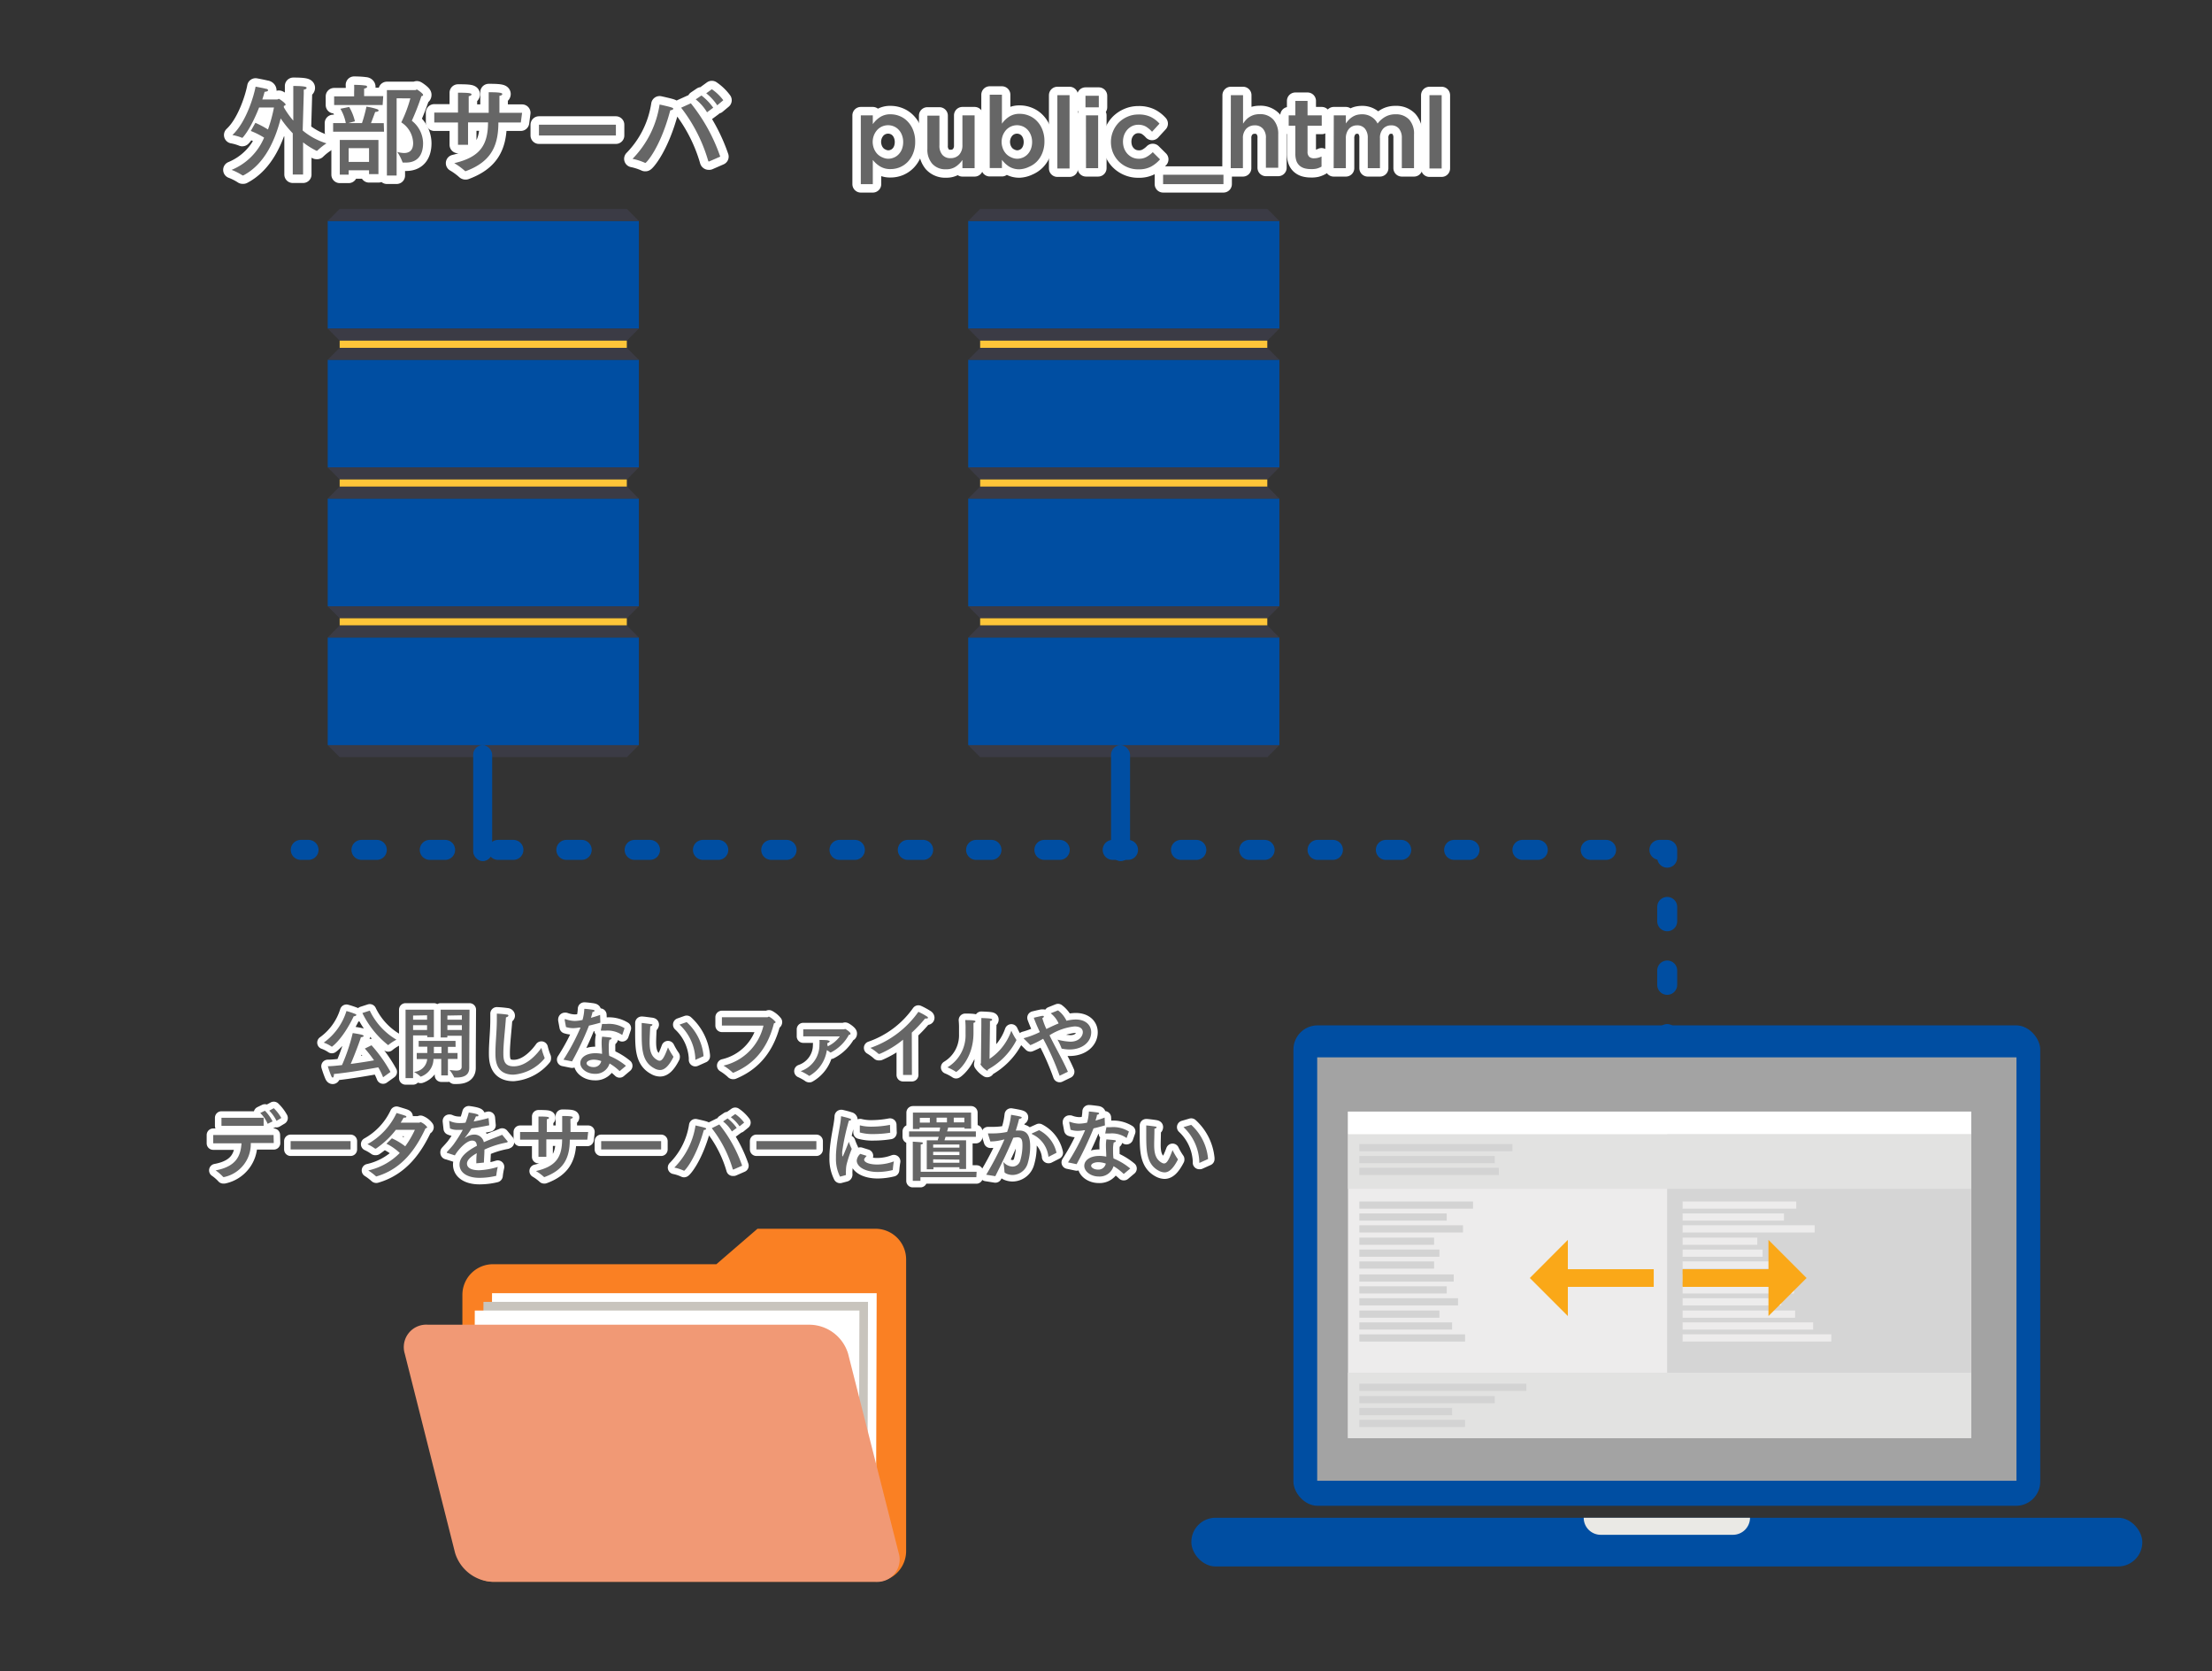 <svg xmlns="http://www.w3.org/2000/svg" width="332" height="250.79" viewBox="0 0 332 250.79"><rect x="0" y="0" width="332" height="250.79" fill="#333333" stroke="none"/><defs><style>.cls-1{fill:#fa8023;}.cls-2{fill:#fff;}.cls-3{fill:#c8c4bd;}.cls-4{fill:#f19975;}.cls-5{fill:#004ea2;}.cls-6{fill:#3b3b45;}.cls-7{fill:#fec539;}.cls-8{fill:#737b7d;}.cls-9{fill:#a3a3a3;}.cls-10{fill:#746775;}.cls-11{fill:#eae9e5;}.cls-12,.cls-13,.cls-14,.cls-20,.cls-22{fill:none;stroke-linecap:round;stroke-linejoin:round;}.cls-12,.cls-13,.cls-14{stroke:#004ea2;stroke-width:3px;}.cls-13{stroke-dasharray:2.31 7.94;}.cls-14{stroke-dasharray:2.15 7.39;}.cls-15{fill:#edecec;}.cls-16{fill:#d5d5d5;}.cls-17{fill:#e2e2e1;}.cls-18{fill:#d3d3d3;}.cls-19{fill:#faa818;}.cls-20,.cls-22{stroke:#fff;}.cls-20{stroke-width:2.53px;}.cls-21{fill:#666;}.cls-22{stroke-width:1.96px;}</style></defs><g id="Assets"><path class="cls-1" d="M136,232.73a4.6,4.6,0,0,1-4.6,4.6H74a4.6,4.6,0,0,1-4.6-4.6V194.29a4.6,4.6,0,0,1,4.6-4.6h33.52l6.17-5.32h17.65A4.6,4.6,0,0,1,136,189Z"/><polygon class="cls-2" points="131.47 232.27 73.74 232.27 73.85 194.04 131.58 194.04 131.47 232.27"/><polygon class="cls-3" points="130.17 233.57 72.44 233.57 72.56 195.34 130.28 195.34 130.17 233.57"/><polygon class="cls-2" points="128.88 234.87 71.15 234.87 71.26 196.64 128.99 196.64 128.88 234.87"/><path class="cls-4" d="M134.88,233a3.37,3.37,0,0,1-3.5,4.35H74a6.14,6.14,0,0,1-5.7-4.35l-7.55-29.89a3.37,3.37,0,0,1,3.51-4.34h57.34a6.11,6.11,0,0,1,5.69,4.34Z"/><rect class="cls-5" x="145.32" y="33.15" width="46.7" height="16.16"/><polygon class="cls-6" points="147.11 31.35 190.22 31.35 192.01 33.15 145.32 33.15 147.11 31.35"/><polygon class="cls-6" points="190.22 51.11 147.11 51.11 145.32 49.31 192.01 49.31 190.22 51.11"/><rect class="cls-7" x="147.11" y="51.11" width="43.1" height="1.08"/><rect class="cls-5" x="145.32" y="53.98" width="46.7" height="16.16"/><polygon class="cls-6" points="147.11 52.19 190.22 52.19 192.01 53.98 145.32 53.98 147.11 52.19"/><polygon class="cls-6" points="190.22 71.94 147.11 71.94 145.32 70.14 192.01 70.14 190.22 71.94"/><rect class="cls-7" x="147.11" y="71.94" width="43.1" height="1.08"/><rect class="cls-5" x="145.32" y="74.81" width="46.7" height="16.16"/><polygon class="cls-6" points="147.11 73.02 190.22 73.02 192.01 74.81 145.32 74.81 147.11 73.02"/><polygon class="cls-6" points="190.22 92.77 147.11 92.77 145.32 90.98 192.01 90.98 190.22 92.77"/><rect class="cls-7" x="147.11" y="92.77" width="43.1" height="1.08"/><rect class="cls-5" x="145.32" y="95.65" width="46.7" height="16.16"/><polygon class="cls-6" points="147.11 93.85 190.22 93.85 192.01 95.65 145.32 95.65 147.11 93.85"/><polygon class="cls-6" points="190.22 113.61 147.11 113.61 145.32 111.81 192.01 111.81 190.22 113.61"/><path class="cls-8" d="M68.8,103H67.05a.59.59,0,0,1,0-1.17H68.8a.59.59,0,1,1,0,1.17Z"/><path class="cls-8" d="M89.63,103H86.16a.59.59,0,1,1,0-1.17h3.47a.59.59,0,0,1,0,1.17Z"/><path class="cls-8" d="M82.69,103H79.21a.59.59,0,0,1,0-1.17h3.48a.59.59,0,0,1,0,1.17Z"/><path class="cls-8" d="M75.75,103H72.27a.59.59,0,0,1,0-1.17h3.48a.59.59,0,0,1,0,1.17Z"/><rect class="cls-5" x="49.19" y="33.15" width="46.7" height="16.16"/><polygon class="cls-6" points="50.98 31.35 94.09 31.35 95.88 33.15 49.19 33.15 50.98 31.35"/><polygon class="cls-6" points="94.09 51.11 50.98 51.11 49.19 49.31 95.88 49.31 94.09 51.11"/><rect class="cls-7" x="50.98" y="51.11" width="43.1" height="1.08"/><rect class="cls-5" x="49.19" y="53.98" width="46.7" height="16.16"/><polygon class="cls-6" points="50.98 52.19 94.09 52.19 95.88 53.98 49.19 53.98 50.98 52.19"/><polygon class="cls-6" points="94.09 71.94 50.98 71.94 49.19 70.14 95.88 70.14 94.09 71.94"/><rect class="cls-7" x="50.98" y="71.94" width="43.1" height="1.08"/><rect class="cls-5" x="49.19" y="74.81" width="46.7" height="16.16"/><polygon class="cls-6" points="50.98 73.02 94.09 73.02 95.88 74.81 49.19 74.81 50.98 73.02"/><polygon class="cls-6" points="94.09 92.77 50.98 92.77 49.19 90.98 95.88 90.98 94.09 92.77"/><rect class="cls-7" x="50.98" y="92.77" width="43.1" height="1.08"/><rect class="cls-5" x="49.19" y="95.65" width="46.7" height="16.16"/><polygon class="cls-6" points="50.98 93.85 94.09 93.85 95.88 95.65 49.19 95.65 50.98 93.85"/><polygon class="cls-6" points="94.09 113.61 50.98 113.61 49.19 111.81 95.88 111.81 94.09 113.61"/><rect class="cls-5" x="194.13" y="153.85" width="112.09" height="72.09" rx="3.63"/><rect class="cls-5" x="178.81" y="227.73" width="142.73" height="7.31" rx="3.63"/><rect class="cls-9" x="197.7" y="158.65" width="104.95" height="63.53"/><path class="cls-10" d="M250.18,155.42a.92.92,0,1,1-.92.91A.91.91,0,0,1,250.18,155.42Z"/><path class="cls-11" d="M237.7,227.73v0a2.55,2.55,0,0,0,2.56,2.56h19.83a2.56,2.56,0,0,0,2.57-2.56v0Z"/><line class="cls-12" x1="45.14" y1="127.52" x2="46.31" y2="127.52"/><line class="cls-13" x1="54.25" y1="127.52" x2="245.09" y2="127.52"/><polyline class="cls-12" points="249.06 127.52 250.23 127.52 250.23 128.69"/><line class="cls-14" x1="250.23" y1="136.08" x2="250.23" y2="151.47"/><line class="cls-12" x1="250.23" y1="155.16" x2="250.23" y2="156.33"/><rect class="cls-15" x="202.32" y="166.79" width="93.53" height="48.99"/><rect class="cls-16" x="250.22" y="166.79" width="45.62" height="48.99"/><rect class="cls-17" x="202.32" y="205.97" width="93.53" height="9.81"/><rect class="cls-17" x="202.32" y="170.17" width="93.53" height="8.21"/><rect class="cls-2" x="202.32" y="166.79" width="93.53" height="3.38"/><rect class="cls-18" x="204.03" y="180.28" width="17.06" height="1.08"/><rect class="cls-18" x="204.03" y="182.07" width="13.11" height="1.08"/><rect class="cls-18" x="204.03" y="183.85" width="15.55" height="1.08"/><rect class="cls-18" x="204.03" y="185.7" width="11.21" height="1.08"/><rect class="cls-18" x="204.03" y="171.66" width="22.97" height="1.08"/><rect class="cls-18" x="204.03" y="173.45" width="20.32" height="1.08"/><rect class="cls-18" x="204.03" y="175.23" width="20.93" height="1.08"/><rect class="cls-18" x="204.03" y="187.49" width="12.01" height="1.08"/><rect class="cls-18" x="204.03" y="189.27" width="11.21" height="1.08"/><rect class="cls-18" x="204.03" y="191.22" width="14.16" height="1.08"/><rect class="cls-18" x="204.03" y="193" width="13.11" height="1.08"/><rect class="cls-18" x="204.03" y="194.79" width="14.81" height="1.08"/><rect class="cls-18" x="204.03" y="196.64" width="12.01" height="1.08"/><rect class="cls-18" x="204.03" y="198.42" width="13.92" height="1.08"/><rect class="cls-18" x="204.03" y="200.21" width="15.86" height="1.08"/><rect class="cls-18" x="204.03" y="207.62" width="25.06" height="1.08"/><rect class="cls-18" x="204.03" y="209.47" width="20.32" height="1.08"/><rect class="cls-18" x="204.03" y="211.26" width="13.92" height="1.08"/><rect class="cls-18" x="204.03" y="213.04" width="15.86" height="1.08"/><rect class="cls-15" x="252.54" y="180.28" width="17.06" height="1.08"/><rect class="cls-15" x="252.54" y="182.07" width="15.22" height="1.08"/><rect class="cls-15" x="252.54" y="183.85" width="19.82" height="1.08"/><rect class="cls-15" x="252.54" y="185.7" width="11.21" height="1.08"/><rect class="cls-15" x="252.54" y="187.49" width="12.01" height="1.08"/><rect class="cls-15" x="252.54" y="189.27" width="13.02" height="1.08"/><rect class="cls-15" x="252.54" y="191.22" width="16.44" height="1.08"/><rect class="cls-15" x="252.54" y="193" width="16.72" height="1.08"/><rect class="cls-15" x="252.54" y="194.79" width="14.81" height="1.08"/><rect class="cls-15" x="252.54" y="196.64" width="16.89" height="1.08"/><rect class="cls-15" x="252.54" y="198.42" width="19.6" height="1.08"/><rect class="cls-15" x="252.54" y="200.21" width="22.32" height="1.08"/><polygon class="cls-19" points="235.32 186.04 229.61 191.76 235.32 197.47 235.32 186.04"/><rect class="cls-19" x="234.43" y="190.44" width="13.78" height="2.65"/><polygon class="cls-19" points="265.43 186.04 271.15 191.76 265.43 197.47 265.43 186.04"/><rect class="cls-19" x="252.54" y="190.44" width="13.78" height="2.65"/><rect class="cls-5" x="166.76" y="111.81" width="2.85" height="17.4" rx="1.43"/><rect class="cls-5" x="71.02" y="111.81" width="2.85" height="17.4" rx="1.43"/><path class="cls-20" d="M129.2,17.31H131v1.32a3.86,3.86,0,0,1,1.08-1.05,2.77,2.77,0,0,1,1.6-.43,3.55,3.55,0,0,1,1.36.27,3.41,3.41,0,0,1,1.17.79,3.87,3.87,0,0,1,.83,1.29,4.6,4.6,0,0,1,.32,1.76v0a4.55,4.55,0,0,1-.31,1.75,3.85,3.85,0,0,1-.82,1.29,3.58,3.58,0,0,1-1.18.8,3.63,3.63,0,0,1-1.37.27,2.91,2.91,0,0,1-1.62-.42A4.17,4.17,0,0,1,131,24v3.63H129.2Zm4.09,6.51a2.16,2.16,0,0,0,.88-.18,2,2,0,0,0,.72-.5,2.25,2.25,0,0,0,.49-.79,3,3,0,0,0,.18-1.06v0a2.87,2.87,0,0,0-.18-1,2.34,2.34,0,0,0-.49-.81,2.05,2.05,0,0,0-.72-.51,2.16,2.16,0,0,0-.88-.18,2.2,2.2,0,0,0-.88.18,2.26,2.26,0,0,0-.74.52,2.71,2.71,0,0,0-.5.8,2.87,2.87,0,0,0-.19,1v0a2.87,2.87,0,0,0,.19,1,2.47,2.47,0,0,0,.5.8,2.23,2.23,0,0,0,.74.51A2.2,2.2,0,0,0,133.29,23.82Z"/><path class="cls-20" d="M142,25.4a2.64,2.64,0,0,1-2.08-.83,3.21,3.21,0,0,1-.73-2.22v-5H141V21.8a2.06,2.06,0,0,0,.44,1.43,1.53,1.53,0,0,0,1.24.5,1.71,1.71,0,0,0,1.28-.51,2.07,2.07,0,0,0,.49-1.45V17.31h1.83v7.92h-1.83V24a3.65,3.65,0,0,1-1,1A2.51,2.51,0,0,1,142,25.4Z"/><path class="cls-20" d="M153.06,25.4a2.91,2.91,0,0,1-1.62-.42,4.17,4.17,0,0,1-1.06-1v1.23h-1.83v-11h1.83l0,4.35a3.86,3.86,0,0,1,1.08-1.05,2.82,2.82,0,0,1,1.61-.43,3.55,3.55,0,0,1,1.36.27,3.45,3.45,0,0,1,1.18.79,3.87,3.87,0,0,1,.83,1.29,4.6,4.6,0,0,1,.32,1.76v0a4.55,4.55,0,0,1-.31,1.75,3.85,3.85,0,0,1-.82,1.29,3.58,3.58,0,0,1-1.18.8A3.67,3.67,0,0,1,153.06,25.4Zm-.42-1.58a2.2,2.2,0,0,0,.88-.18,2.12,2.12,0,0,0,.72-.5,2.41,2.41,0,0,0,.49-.79,3,3,0,0,0,.18-1.06v0a2.87,2.87,0,0,0-.18-1,2.5,2.5,0,0,0-.49-.81,2.15,2.15,0,0,0-.72-.51,2.24,2.24,0,0,0-1.76,0,2.26,2.26,0,0,0-.74.52,2.71,2.71,0,0,0-.5.8,2.87,2.87,0,0,0-.19,1v0a2.87,2.87,0,0,0,.19,1,2.47,2.47,0,0,0,.5.8,2.23,2.23,0,0,0,.74.51A2.2,2.2,0,0,0,152.64,23.82Z"/><path class="cls-20" d="M158.7,14.28h1.83v11H158.7Z"/><path class="cls-20" d="M162.92,14.37h2V16.1h-2Zm.07,2.94h1.83v7.92H163Z"/><path class="cls-20" d="M170.85,25.41a4,4,0,0,1-1.63-.32,4.08,4.08,0,0,1-1.31-.88,4.15,4.15,0,0,1-.86-1.3,4.25,4.25,0,0,1-.31-1.59v0a4.18,4.18,0,0,1,1.17-2.92,4.21,4.21,0,0,1,1.32-.89,4,4,0,0,1,1.64-.33,4.08,4.08,0,0,1,1.86.37,4.36,4.36,0,0,1,1.3,1l-1.12,1.22A4.14,4.14,0,0,0,172,19a2.25,2.25,0,0,0-1.17-.28,2.13,2.13,0,0,0-.91.2,2.43,2.43,0,0,0-.72.54,2.66,2.66,0,0,0-.48.8,2.93,2.93,0,0,0-.17,1v0a2.94,2.94,0,0,0,.17,1,2.54,2.54,0,0,0,.49.81,2.43,2.43,0,0,0,.75.55,2.32,2.32,0,0,0,1,.2,2.18,2.18,0,0,0,1.13-.28,4.1,4.1,0,0,0,.93-.71l1.09,1.08A4.86,4.86,0,0,1,172.76,25,3.89,3.89,0,0,1,170.85,25.41Z"/><path class="cls-20" d="M174.57,26.22h9.06v1.41h-9.06Z"/><path class="cls-20" d="M184.74,14.28h1.83v4.28A4.43,4.43,0,0,1,187,18a2.39,2.39,0,0,1,.54-.45,2.93,2.93,0,0,1,.67-.31,3,3,0,0,1,.83-.11,2.63,2.63,0,0,1,2.08.82,3.21,3.21,0,0,1,.73,2.22v5H190V20.74a2,2,0,0,0-.44-1.42,1.54,1.54,0,0,0-1.24-.51,1.72,1.72,0,0,0-1.28.52,2,2,0,0,0-.49,1.44v4.46h-1.83Z"/><path class="cls-20" d="M196.71,25.37a3.41,3.41,0,0,1-.92-.12,1.91,1.91,0,0,1-.73-.39,1.72,1.72,0,0,1-.48-.71,3.26,3.26,0,0,1-.16-1.11V18.87h-1V17.31h1V15.14h1.83v2.17h2.13v1.56h-2.13v3.89a1,1,0,0,0,.25.76,1.05,1.05,0,0,0,.72.23,2.51,2.51,0,0,0,1.13-.27V25a3.19,3.19,0,0,1-.74.3A3.46,3.46,0,0,1,196.71,25.37Z"/><path class="cls-20" d="M200.19,17.31H202v1.22a4.33,4.33,0,0,1,.42-.52,2.81,2.81,0,0,1,.52-.44,2.6,2.6,0,0,1,.65-.31,3,3,0,0,1,.82-.11,2.54,2.54,0,0,1,1.44.39,2.43,2.43,0,0,1,.91,1,3.76,3.76,0,0,1,1.13-1,3,3,0,0,1,1.56-.39,2.67,2.67,0,0,1,2.05.79,3.15,3.15,0,0,1,.73,2.24v5.05h-1.83V20.74a2.16,2.16,0,0,0-.42-1.43,1.45,1.45,0,0,0-1.18-.5,1.57,1.57,0,0,0-1.21.51,2,2,0,0,0-.47,1.45v4.46h-1.83v-4.5a2.13,2.13,0,0,0-.42-1.42,1.46,1.46,0,0,0-1.18-.5,1.57,1.57,0,0,0-1.23.53,2.15,2.15,0,0,0-.46,1.45v4.44h-1.83Z"/><path class="cls-20" d="M214.55,14.28h1.83v11h-1.83Z"/><path class="cls-21" d="M129.2,17.31H131v1.32a3.86,3.86,0,0,1,1.08-1.05,2.77,2.77,0,0,1,1.6-.43,3.55,3.55,0,0,1,1.36.27,3.41,3.41,0,0,1,1.17.79,3.87,3.87,0,0,1,.83,1.29,4.6,4.6,0,0,1,.32,1.76v0a4.55,4.55,0,0,1-.31,1.75,3.85,3.85,0,0,1-.82,1.29,3.58,3.58,0,0,1-1.18.8,3.63,3.63,0,0,1-1.37.27,2.91,2.91,0,0,1-1.62-.42A4.17,4.17,0,0,1,131,24v3.63H129.2Zm4.09,6.51a2.16,2.16,0,0,0,.88-.18,2,2,0,0,0,.72-.5,2.25,2.25,0,0,0,.49-.79,3,3,0,0,0,.18-1.06v0a2.87,2.87,0,0,0-.18-1,2.34,2.34,0,0,0-.49-.81,2.05,2.05,0,0,0-.72-.51,2.16,2.16,0,0,0-.88-.18,2.2,2.2,0,0,0-.88.18,2.26,2.26,0,0,0-.74.52,2.71,2.71,0,0,0-.5.8,2.87,2.87,0,0,0-.19,1v0a2.87,2.87,0,0,0,.19,1,2.47,2.47,0,0,0,.5.8,2.23,2.23,0,0,0,.74.51A2.2,2.2,0,0,0,133.29,23.82Z"/><path class="cls-21" d="M142,25.4a2.64,2.64,0,0,1-2.08-.83,3.21,3.21,0,0,1-.73-2.22v-5H141V21.8a2.06,2.06,0,0,0,.44,1.43,1.53,1.53,0,0,0,1.24.5,1.71,1.71,0,0,0,1.28-.51,2.07,2.07,0,0,0,.49-1.45V17.31h1.83v7.92h-1.83V24a3.65,3.65,0,0,1-1,1A2.51,2.51,0,0,1,142,25.4Z"/><path class="cls-21" d="M153.06,25.4a2.91,2.91,0,0,1-1.62-.42,4.17,4.17,0,0,1-1.06-1v1.23h-1.83v-11h1.83l0,4.35a3.86,3.86,0,0,1,1.08-1.05,2.82,2.82,0,0,1,1.61-.43,3.55,3.55,0,0,1,1.36.27,3.45,3.45,0,0,1,1.18.79,3.87,3.87,0,0,1,.83,1.29,4.6,4.6,0,0,1,.32,1.76v0a4.55,4.55,0,0,1-.31,1.75,3.85,3.85,0,0,1-.82,1.29,3.58,3.58,0,0,1-1.18.8A3.67,3.67,0,0,1,153.06,25.4Zm-.42-1.58a2.2,2.2,0,0,0,.88-.18,2.12,2.12,0,0,0,.72-.5,2.41,2.41,0,0,0,.49-.79,3,3,0,0,0,.18-1.06v0a2.87,2.87,0,0,0-.18-1,2.5,2.5,0,0,0-.49-.81,2.15,2.15,0,0,0-.72-.51,2.24,2.24,0,0,0-1.76,0,2.26,2.26,0,0,0-.74.52,2.71,2.71,0,0,0-.5.8,2.87,2.87,0,0,0-.19,1v0a2.87,2.87,0,0,0,.19,1,2.47,2.47,0,0,0,.5.8,2.23,2.23,0,0,0,.74.51A2.2,2.2,0,0,0,152.64,23.82Z"/><path class="cls-21" d="M158.7,14.28h1.83v11H158.7Z"/><path class="cls-21" d="M162.92,14.37h2V16.1h-2Zm.07,2.94h1.83v7.92H163Z"/><path class="cls-21" d="M170.85,25.41a4,4,0,0,1-1.63-.32,4.08,4.08,0,0,1-1.31-.88,4.15,4.15,0,0,1-.86-1.3,4.25,4.25,0,0,1-.31-1.59v0a4.18,4.18,0,0,1,1.17-2.92,4.21,4.21,0,0,1,1.32-.89,4,4,0,0,1,1.64-.33,4.08,4.08,0,0,1,1.86.37,4.36,4.36,0,0,1,1.3,1l-1.12,1.22A4.14,4.14,0,0,0,172,19a2.25,2.25,0,0,0-1.17-.28,2.13,2.13,0,0,0-.91.2,2.43,2.43,0,0,0-.72.54,2.66,2.66,0,0,0-.48.8,2.93,2.93,0,0,0-.17,1v0a2.94,2.94,0,0,0,.17,1,2.54,2.54,0,0,0,.49.81,2.43,2.43,0,0,0,.75.55,2.32,2.32,0,0,0,1,.2,2.18,2.18,0,0,0,1.13-.28,4.1,4.1,0,0,0,.93-.71l1.09,1.08A4.86,4.86,0,0,1,172.76,25,3.89,3.89,0,0,1,170.85,25.41Z"/><path class="cls-21" d="M174.57,26.22h9.06v1.41h-9.06Z"/><path class="cls-21" d="M184.74,14.28h1.83v4.28A4.43,4.43,0,0,1,187,18a2.39,2.39,0,0,1,.54-.45,2.93,2.93,0,0,1,.67-.31,3,3,0,0,1,.83-.11,2.63,2.63,0,0,1,2.08.82,3.21,3.21,0,0,1,.73,2.22v5H190V20.74a2,2,0,0,0-.44-1.42,1.54,1.54,0,0,0-1.24-.51,1.72,1.72,0,0,0-1.28.52,2,2,0,0,0-.49,1.44v4.46h-1.83Z"/><path class="cls-21" d="M196.71,25.37a3.41,3.41,0,0,1-.92-.12,1.91,1.91,0,0,1-.73-.39,1.72,1.72,0,0,1-.48-.71,3.26,3.26,0,0,1-.16-1.11V18.87h-1V17.31h1V15.14h1.83v2.17h2.13v1.56h-2.13v3.89a1,1,0,0,0,.25.76,1.05,1.05,0,0,0,.72.23,2.51,2.51,0,0,0,1.13-.27V25a3.19,3.19,0,0,1-.74.3A3.46,3.46,0,0,1,196.71,25.37Z"/><path class="cls-21" d="M200.19,17.31H202v1.22a4.33,4.33,0,0,1,.42-.52,2.81,2.81,0,0,1,.52-.44,2.6,2.6,0,0,1,.65-.31,3,3,0,0,1,.82-.11,2.54,2.54,0,0,1,1.44.39,2.43,2.43,0,0,1,.91,1,3.76,3.76,0,0,1,1.13-1,3,3,0,0,1,1.56-.39,2.67,2.67,0,0,1,2.05.79,3.15,3.15,0,0,1,.73,2.24v5.05h-1.83V20.74a2.16,2.16,0,0,0-.42-1.43,1.45,1.45,0,0,0-1.18-.5,1.57,1.57,0,0,0-1.21.51,2,2,0,0,0-.47,1.45v4.46h-1.83v-4.5a2.13,2.13,0,0,0-.42-1.42,1.46,1.46,0,0,0-1.18-.5,1.57,1.57,0,0,0-1.23.53,2.15,2.15,0,0,0-.46,1.45v4.44h-1.83Z"/><path class="cls-21" d="M214.55,14.28h1.83v11h-1.83Z"/><path class="cls-22" d="M49.81,157.06l0,0a5.33,5.33,0,0,0-1.22-.62A9.14,9.14,0,0,0,52,151.7a13,13,0,0,1,1.32.44c.13.06.17.12.17.17s-.21.18-.4.18C51.41,156,49.81,157.06,49.81,157.06Zm7.69,4.58a9.73,9.73,0,0,0-.73-1.49c-.93.17-4.39.79-6.66,1a.92.92,0,0,1,0,.16c0,.21-.07.37-.17.37s-.15-.07-.23-.25a15.31,15.31,0,0,1-.51-1.45c.62,0,1.35-.08,2.13-.17a27.29,27.29,0,0,0,1.61-4.8s1,.14,1.4.26c.17.06.25.12.25.18s-.18.17-.43.19c0,.14-.81,2.35-1.52,4,1.35-.18,2.68-.39,3.5-.54a19.5,19.5,0,0,0-1.38-1.77l1-.49a21.57,21.57,0,0,1,2.85,4Zm-2-10a10.13,10.13,0,0,0,4,4.36,6.8,6.8,0,0,0-1.24.82l0,0A13.91,13.91,0,0,1,54.39,152Z"/><path class="cls-22" d="M65.12,155.62h-1v-.26H62v6.41H60.87V151.5h4.25ZM62,152.38V153h2.1v-.66Zm0,1.45v.71h2.1v-.71Zm6.38,3.25H67.23V158h1.44v.89H67.23v2.47h-1v-2.47H65.06a2.81,2.81,0,0,1-1.89,2.65s0,0-.05,0a4.77,4.77,0,0,0-1-.71,2.11,2.11,0,0,0,2-1.92H62.55V158h1.58c0-.31,0-.65,0-.95H62.84v-.87h5.53Zm-3.26,0c0,.24,0,.62,0,.95h1.14v-.95Zm5.31,1.4s0,1.18,0,1.75c0,1.21-1,1.44-1.87,1.44h-.29s-.08,0-.09,0a5.49,5.49,0,0,0-.71-1.13,8.88,8.88,0,0,0,1,.1c.44,0,.82-.12.82-.56v-4.67H67.14v.26h-1V151.5h4.33Zm-3.28-6.1V153h2.17v-.66Zm0,1.45v.71h2.17v-.71Z"/><path class="cls-22" d="M75.55,158c0,1,.08,2,1.55,2,2,0,3.62-2,4.16-2.77a9.89,9.89,0,0,0,.47,1.46.14.14,0,0,1,0,.07s0,0,0,.06a6.77,6.77,0,0,1-4.66,2.43c-2.7,0-2.71-2.25-2.71-3.3,0-1.52.21-3.21.21-4.94,0-.3,0-.61,0-.92a14.86,14.86,0,0,1,1.51.14c.16,0,.23.1.23.17s-.15.21-.37.25C75.82,154.47,75.55,156.57,75.55,158Z"/><path class="cls-22" d="M90.11,153.45c-.52.15-1.14.31-1.71.44a46,46,0,0,1-2.54,5.37L84.57,159a31.85,31.85,0,0,0,2.56-4.82l-.21,0a5.84,5.84,0,0,1-.91.09,3.56,3.56,0,0,1-1.06-.17l-.2-1.07a.43.43,0,0,0,0-.05s0-.06.05-.06h.08a4.42,4.42,0,0,0,1.38.27,5.77,5.77,0,0,0,1.17-.15,7.13,7.13,0,0,0,.27-1.67c.27,0,1.06.1,1.28.14s.26.09.26.15-.13.18-.33.2c0,.22-.13.55-.21.86.48-.14,1-.29,1.37-.44ZM93,160.72l0,0,0,0a7.72,7.72,0,0,0-1.51-1.15,2.18,2.18,0,0,1-2.23,1.55c-1.16,0-2.16-.75-2.16-1.6s.89-1.49,2.26-1.49a5.13,5.13,0,0,1,1,.1c0-.5-.06-1.06-.06-1.58a5.21,5.21,0,0,1,.07-1s.91.07,1.19.12.23.09.23.15-.12.17-.32.2a4.65,4.65,0,0,0-.1,1.06c0,.47,0,.93.07,1.34a9.72,9.72,0,0,1,2.51,1.5ZM89.15,159c-.69,0-1.11.26-1.11.54s.47.57,1,.57a1.12,1.12,0,0,0,1.2-.9A3.34,3.34,0,0,0,89.15,159Zm4.24-3.7s0,0,0,0l0,0a3.89,3.89,0,0,0-2.48-.66H90.3c-.09,0-.12,0-.12-.05v0s.18-.9.18-.95l.66,0a4.47,4.47,0,0,1,2.72.64Z"/><path class="cls-22" d="M97.5,156.36c0,1.14.17,2.18,1.18,2.7a.7.7,0,0,0,.31.1c.42,0,.74-.57,1.27-2a10,10,0,0,0,.8,1.36.07.07,0,0,1,0,.06s0,0,0,.05c-.71,1.39-1.35,1.92-2,1.92a1.77,1.77,0,0,1-.87-.26c-1.88-1-1.88-3.06-1.88-5.57,0-1,0-1.08,0-1.15s0-.07,0-.07h.05c.17,0,1,.12,1.34.16s.2.09.2.14-.1.16-.3.19C97.55,154.79,97.5,155.8,97.5,156.36Zm5.56-3a7.8,7.8,0,0,1,2.53,5v.12l-1.23.55h0s0,0,0-.08v-.21a7.44,7.44,0,0,0-2.37-5Z"/><path class="cls-22" d="M108.35,153.88v-1.25l6.79,0c.15,0,.18-.09.28-.09a3.13,3.13,0,0,1,1,.82c0,.07-.08.13-.26.19-1.1,4.34-3.53,6.35-6.07,7.4l-.08,0a.12.12,0,0,1-.09-.06,8.36,8.36,0,0,0-1.33-1,8,8,0,0,0,6-6Z"/><path class="cls-22" d="M120.56,155.5v-1.05h6.11c.06,0,.11-.06.18-.06s.8.48.8.68-.09.16-.24.2a6.37,6.37,0,0,1-2.71,2.65s0,0-.09,0a2.75,2.75,0,0,0-.51-.35,5.3,5.3,0,0,1-2.62,3.86.12.12,0,0,1-.1-.05,8.64,8.64,0,0,0-1.2-.66,4.14,4.14,0,0,0,2.81-3.95,4.48,4.48,0,0,0,0-.73s1.11,0,1.27.06.28.09.28.15-.17.21-.31.25,0,.34,0,.5a4.79,4.79,0,0,0,1.82-1.49Z"/><path class="cls-22" d="M136.87,161.29h-1.33l0-5.29a14.41,14.41,0,0,1-3.5,2.13l-.1,0s-.05,0-.08,0a7.66,7.66,0,0,0-1.22-.9,14.66,14.66,0,0,0,7.2-5.41,10.06,10.06,0,0,1,1.32.72.23.23,0,0,1,.12.17c0,.07-.08.11-.2.11a.7.7,0,0,1-.23,0,20.94,20.94,0,0,1-2,2.12Z"/><path class="cls-22" d="M146.41,153.26c0,.07-.11.18-.3.22,0,.36,0,1.17,0,1.43V155c0,4-2.51,5.84-2.61,5.84h0a7.44,7.44,0,0,0-1.3-.69,5.61,5.61,0,0,0,2.72-5v-.68a12.46,12.46,0,0,0-.05-1.41C146.21,153.06,146.41,153.15,146.41,153.26Zm2.11,5.62a8.39,8.39,0,0,0,3.27-4.23,8.66,8.66,0,0,0,.75,1.36.19.19,0,0,1,0,.1,10.46,10.46,0,0,1-4.26,4.36c0,.12-.05.19-.12.19a3.13,3.13,0,0,1-1-.95c0-.08.07-.12.07-.26l.06-5.58c0-.22,0-.7,0-1.12,1.37.05,1.62.09,1.62.23s-.1.19-.33.22c0,.32,0,.72,0,.72Z"/><path class="cls-22" d="M158.8,151.6a4.24,4.24,0,0,1,1.27,1.56,6.36,6.36,0,0,1,1.36-.19c1.6,0,2.35.92,2.35,1.92,0,1.45-1.33,2.58-3.26,2.58a5.8,5.8,0,0,1-1.11-.12c-.06,0-.08,0-.09-.08a9.06,9.06,0,0,0-.6-1.28,8.83,8.83,0,0,0,1.93.31c1.33,0,1.87-.85,1.87-1.42,0-.85-1-.87-1.25-.87a8.67,8.67,0,0,0-3.75,1.33c.22.46.47.94.7,1.39.74,1.41,1.52,2.82,2.06,4.08l-1.24.6a39.74,39.74,0,0,0-2.47-5.55l-.11.06a15,15,0,0,1-1.81.9c-.91-.91-1-1-1-1s0-.05.09-.07a12.72,12.72,0,0,0,2.33-.89c-.36-.76-.67-1.49-.91-2.15,0,0,.89-.22,1.24-.28h.1c.11,0,.17,0,.17.1s-.09.16-.23.24a11,11,0,0,0,.61,1.63c.59-.29,1.22-.59,1.84-.84a4,4,0,0,0-1.19-1.52Z"/><path class="cls-22" d="M41.09,171.51H37.64a5.06,5.06,0,0,1-4,5.1h-.06s0,0-.07,0a6.77,6.77,0,0,0-1.15-1c3.19-.59,3.76-2.28,3.89-4.06H32V170.3h9.06Zm-1.52-2.58H33.24v-1.21h6.33Zm.6-.31A5,5,0,0,0,39.06,167l.7-.34a6.24,6.24,0,0,1,1.15,1.6Zm1.33-.44a5.51,5.51,0,0,0-1.09-1.53l.68-.37a6.2,6.2,0,0,1,1.13,1.47Z"/><path class="cls-22" d="M52.62,172.47h-9v-1.25h9Z"/><path class="cls-22" d="M59.42,169.52a12.9,12.9,0,0,1-3,2.83h-.12a6.84,6.84,0,0,0-1.15-.67A10.37,10.37,0,0,0,59.52,167c1.41.42,1.47.44,1.47.56s-.15.14-.33.14h-.08c-.14.26-.29.52-.44.75l2.78,0c.11,0,.13-.09.2-.09a2.3,2.3,0,0,1,1,.77c0,.08-.11.14-.26.18-1.37,2.94-3.43,6.06-7.34,7.2h0a.08.08,0,0,1-.08,0,8.52,8.52,0,0,0-1.17-.89A9.52,9.52,0,0,0,60,173a7.84,7.84,0,0,0-2-1.39l.82-.81a9.79,9.79,0,0,1,2,1.2,14.14,14.14,0,0,0,1.45-2.48Z"/><path class="cls-22" d="M73.43,168.84c-1,.21-1.92.37-2.67.48a12.37,12.37,0,0,1-1,1.4s0,0,0,0l.07,0a2.26,2.26,0,0,1,1.43-.48,1.44,1.44,0,0,1,1.36,1.14c1.09-.48,2.15-.85,2.75-1.11l.83,1a.19.19,0,0,1,0,.09s-.07,0-.15.07a13.93,13.93,0,0,0-3.34,1.06c0,.52-.07,1.48-.08,1.95l-1.14.11c0-.39,0-1,.07-1.52-.56.32-1.47.9-1.47,1.56,0,.29.13,1,1.84,1a11.07,11.07,0,0,0,2.78-.5,10.66,10.66,0,0,0-.22,1.27c0,.06,0,.07-.07.08a10.82,10.82,0,0,1-2.45.29c-1.8,0-3-.76-3-2,0-1.1,1.07-2,2.61-2.81-.06-.56-.28-.78-.73-.78-.79,0-2,1.23-2.58,2.22l-1.12-.36c-.06,0-.08,0-.08-.06a.2.2,0,0,1,0-.08c.31-.34.75-.8,1-1.14a20.45,20.45,0,0,0,1.39-2.19l-.42,0h-.37a2.46,2.46,0,0,1-1.13-.21l-.12-1.07v0s0-.05,0-.05l.08,0a3.43,3.43,0,0,0,1.49.31c.25,0,.54,0,.88-.06a12.89,12.89,0,0,0,.49-1.52s1.45.18,1.45.4-.14.16-.38.18c-.08.19-.21.48-.34.76.67-.11,1.42-.29,2.24-.51Z"/><path class="cls-22" d="M88.15,171H85.52V171c0,2.88-1,4.58-3.79,5.61l0,0a.13.13,0,0,1-.07,0,7.22,7.22,0,0,0-1.22-.9c2.94-.68,3.92-2,3.93-4.75H82v2.62H80.82V171H78.06v-1.15h2.76v-1.32s0-.64,0-1H81c1.27,0,1.4.09,1.4.2s-.13.18-.33.21c0,.28,0,.74,0,.74v1.17h2.31v-.33c0-.37,0-1.48,0-2.07h.15c1.26,0,1.44.1,1.44.21s-.14.18-.34.21a7.32,7.32,0,0,0,0,.81c0,.41,0,.85,0,1.17h2.65Z"/><path class="cls-22" d="M99.23,172.47h-9v-1.25h9Z"/><path class="cls-22" d="M102.67,175.67h0a6.67,6.67,0,0,0-1.46-.48,11.42,11.42,0,0,0,3.18-6.32s1.18.26,1.41.35.18.11.18.17-.11.14-.34.16C104.41,173.93,102.78,175.67,102.67,175.67Zm5.29-6.95a20.6,20.6,0,0,1,3.43,6.19l-1.28.56h-.06s0,0-.06,0a18.29,18.29,0,0,0-3.16-6.19Zm1.89,1.05a5.45,5.45,0,0,0-1.32-1.5l.67-.46a6.63,6.63,0,0,1,1.37,1.43ZM111,169a5.87,5.87,0,0,0-1.31-1.37l.66-.47a5.45,5.45,0,0,1,1.34,1.28Z"/><path class="cls-22" d="M122.53,172.47h-9v-1.25h9Z"/><path class="cls-22" d="M126.08,176.55a5.92,5.92,0,0,1-.61-2.82c0-.14,0-.29,0-.43.11-2.47.69-4.33.76-5.73,0-.06,0-.08.05-.08h0s1,.23,1.28.35c.11,0,.18.1.18.16s-.09.14-.33.15a32.77,32.77,0,0,0-1,4.63,2.39,2.39,0,0,0,0,.41c0,.22,0,.32.07.32s.92-2.19.92-2.19a8.64,8.64,0,0,0,.44,1.07,17.62,17.62,0,0,0-.78,2.36,4.81,4.81,0,0,0-.09.87,4.35,4.35,0,0,0,0,.61s0,.09-.06.1Zm4-3.12c-.37.41-.38.49-.38.57,0,.4.79.75,2.06.73a7.26,7.26,0,0,0,2.4-.47,12.1,12.1,0,0,0-.16,1.3,0,0,0,0,1,0,0,9.89,9.89,0,0,1-2.26.29c-1.92,0-3.15-.8-3.15-1.72a1.57,1.57,0,0,1,.53-1Zm3.53-3.54a.07.07,0,0,1,0,.07,16.24,16.24,0,0,1-2.47.2,7.19,7.19,0,0,1-2.09-.24l0-1s0-.06.05-.06h0a6.73,6.73,0,0,0,1.76.19,14.93,14.93,0,0,0,2.72-.27Z"/><path class="cls-22" d="M145.76,169.35h-1v-.17h-2.46c0,.16-.09.36-.15.58h4.32v.82h-4.55c-.07.22-.13.4-.16.52H145v4.3h-1v-.26h-3.9v.31h-1V171.1h1.65c0-.12.09-.3.15-.52h-4.46v-.82H141a3.7,3.7,0,0,0,.1-.58h-3.08v.22h-1v-2.46h8.73Zm.78,7.28h-8.39v.55H137v-5s0-.55,0-.88c0,0,1,.06,1.32.1.13,0,.2.08.2.14s-.09.16-.33.19c0,.16,0,.48,0,.48v3.61h8.39Zm-8.48-8.9v.71h1.5v-.71Zm2,4v.47H144v-.47Zm0,1.1v.48H144v-.48Zm0,1.12v.51H144V174Zm.51-6.25v.71h1.56v-.71Zm2.58,0v.71h1.59v-.71Z"/><path class="cls-22" d="M152.54,169.63l.43,0c1.19,0,1.65.79,1.65,2.4a8.85,8.85,0,0,1-.38,2.56A2.41,2.41,0,0,1,152,176.3c-.67,0-1.24-.29-1.24-.45,0-.43-.17-1.51-.17-1.51a1.9,1.9,0,0,0,1.38.7,1.21,1.21,0,0,0,1.16-.9,8.15,8.15,0,0,0,.33-2.26c0-.75-.08-1.23-.75-1.23a4.85,4.85,0,0,0-.63.07c-.75,1.86-1.6,3.57-2.69,5.76l-1.37-.22a45.78,45.78,0,0,0,2.74-5.3l-.56.13a7.18,7.18,0,0,1-1.56.18l-.35-1.13a.45.45,0,0,1,0-.08s0,0,.06,0h0c.24,0,.5,0,.81,0a10.17,10.17,0,0,0,2-.22,10.85,10.85,0,0,0,.59-2.57s1.1.18,1.38.27.21.09.21.16-.15.17-.38.18c-.08.34-.29,1.12-.5,1.76Zm4.87,3.93-.06,0s0,0,0-.07a4.21,4.21,0,0,0-2.4-3.29c-.06,0-.08-.08-.08-.09s0-.06.09-.08l1-.45a5,5,0,0,1,2.61,3.39Z"/><path class="cls-22" d="M165.84,168.86c-.52.15-1.14.32-1.71.45a51.29,51.29,0,0,1-2.54,5.37l-1.29-.27a32.35,32.35,0,0,0,2.56-4.82l-.21,0a4.84,4.84,0,0,1-.91.09,3.26,3.26,0,0,1-1.06-.17l-.2-1.06s0,0,0-.06,0-.06.05-.06h.08a4.14,4.14,0,0,0,1.37.27,5.77,5.77,0,0,0,1.18-.15,7,7,0,0,0,.27-1.67c.27,0,1.06.11,1.28.14s.26.1.26.16-.13.17-.33.19c0,.23-.13.55-.21.87.48-.14,1-.3,1.36-.45Zm2.85,7.27-.05,0,0,0a8,8,0,0,0-1.51-1.15,2.17,2.17,0,0,1-2.23,1.55c-1.16,0-2.16-.75-2.16-1.6s.89-1.49,2.25-1.49a5,5,0,0,1,1.05.11c0-.5-.05-1.06-.05-1.59a5.16,5.16,0,0,1,.07-1s.9.07,1.18.11.24.1.24.16-.12.16-.32.19a4.65,4.65,0,0,0-.1,1.06c0,.47,0,.94.07,1.34a9.75,9.75,0,0,1,2.51,1.51Zm-3.81-1.75c-.69,0-1.11.26-1.11.54s.46.57,1,.57a1.12,1.12,0,0,0,1.2-.9A3.6,3.6,0,0,0,164.88,174.38Zm4.24-3.7s0,.06-.05.06l0,0a3.83,3.83,0,0,0-2.48-.67H166c-.09,0-.12,0-.12,0v0s.18-.9.18-.94c.21,0,.43,0,.66,0a4.47,4.47,0,0,1,2.72.65Z"/><path class="cls-22" d="M173.23,171.78c0,1.14.17,2.17,1.17,2.7a.74.74,0,0,0,.32.09c.42,0,.73-.57,1.27-2a9.47,9.47,0,0,0,.8,1.37.05.05,0,0,1,0,0,.43.43,0,0,1,0,.05c-.72,1.4-1.36,1.92-2,1.92a1.94,1.94,0,0,1-.88-.25c-1.87-1-1.87-3.07-1.87-5.57,0-1,0-1.09,0-1.16s0-.06,0-.06h0c.17,0,1.05.11,1.34.16s.2.08.2.14-.1.15-.31.18C173.27,170.2,173.23,171.22,173.23,171.78Zm5.56-3a7.79,7.79,0,0,1,2.52,5v.13l-1.22.55H180s0,0,0-.09v-.2a7.49,7.49,0,0,0-2.37-5.05Z"/><path class="cls-21" d="M49.81,157.06l0,0a5.33,5.33,0,0,0-1.22-.62A9.14,9.14,0,0,0,52,151.7a13,13,0,0,1,1.32.44c.13.06.17.12.17.17s-.21.18-.4.18C51.41,156,49.81,157.06,49.81,157.06Zm7.69,4.58a9.73,9.73,0,0,0-.73-1.49c-.93.17-4.39.79-6.66,1a.92.92,0,0,1,0,.16c0,.21-.07.37-.17.37s-.15-.07-.23-.25a15.31,15.31,0,0,1-.51-1.45c.62,0,1.35-.08,2.13-.17a27.29,27.29,0,0,0,1.61-4.8s1,.14,1.4.26c.17.06.25.12.25.18s-.18.17-.43.19c0,.14-.81,2.35-1.52,4,1.35-.18,2.68-.39,3.5-.54a19.5,19.5,0,0,0-1.38-1.77l1-.49a21.57,21.57,0,0,1,2.85,4Zm-2-10a10.13,10.13,0,0,0,4,4.36,6.8,6.8,0,0,0-1.24.82l0,0A13.91,13.91,0,0,1,54.39,152Z"/><path class="cls-21" d="M65.12,155.62h-1v-.26H62v6.41H60.87V151.5h4.25ZM62,152.38V153h2.1v-.66Zm0,1.45v.71h2.1v-.71Zm6.38,3.25H67.23V158h1.44v.89H67.23v2.47h-1v-2.47H65.06a2.81,2.81,0,0,1-1.89,2.65s0,0-.05,0a4.77,4.77,0,0,0-1-.71,2.11,2.11,0,0,0,2-1.92H62.55V158h1.58c0-.31,0-.65,0-.95H62.84v-.87h5.53Zm-3.26,0c0,.24,0,.62,0,.95h1.14v-.95Zm5.31,1.4s0,1.18,0,1.75c0,1.21-1,1.44-1.87,1.44h-.29s-.08,0-.09,0a5.49,5.49,0,0,0-.71-1.13,8.88,8.88,0,0,0,1,.1c.44,0,.82-.12.82-.56v-4.67H67.14v.26h-1V151.5h4.33Zm-3.28-6.1V153h2.17v-.66Zm0,1.45v.71h2.17v-.71Z"/><path class="cls-21" d="M75.55,158c0,1,.08,2,1.55,2,2,0,3.62-2,4.16-2.77a9.89,9.89,0,0,0,.47,1.46.14.14,0,0,1,0,.07s0,0,0,.06a6.77,6.77,0,0,1-4.66,2.43c-2.7,0-2.71-2.25-2.71-3.3,0-1.52.21-3.21.21-4.94,0-.3,0-.61,0-.92a14.86,14.86,0,0,1,1.51.14c.16,0,.23.1.23.17s-.15.21-.37.25C75.82,154.47,75.55,156.57,75.55,158Z"/><path class="cls-21" d="M90.11,153.45c-.52.15-1.14.31-1.71.44a46,46,0,0,1-2.54,5.37L84.57,159a31.85,31.85,0,0,0,2.56-4.82l-.21,0a5.84,5.84,0,0,1-.91.09,3.56,3.56,0,0,1-1.06-.17l-.2-1.07a.43.43,0,0,0,0-.05s0-.06.05-.06h.08a4.42,4.42,0,0,0,1.38.27,5.77,5.77,0,0,0,1.17-.15,7.13,7.13,0,0,0,.27-1.67c.27,0,1.06.1,1.28.14s.26.09.26.15-.13.18-.33.2c0,.22-.13.55-.21.86.48-.14,1-.29,1.37-.44ZM93,160.72l0,0,0,0a7.72,7.72,0,0,0-1.51-1.15,2.18,2.18,0,0,1-2.23,1.55c-1.16,0-2.16-.75-2.16-1.6s.89-1.49,2.26-1.49a5.13,5.13,0,0,1,1,.1c0-.5-.06-1.06-.06-1.58a5.21,5.21,0,0,1,.07-1s.91.07,1.19.12.23.09.23.15-.12.17-.32.2a4.65,4.65,0,0,0-.1,1.06c0,.47,0,.93.07,1.34a9.72,9.72,0,0,1,2.51,1.5ZM89.15,159c-.69,0-1.11.26-1.11.54s.47.57,1,.57a1.12,1.12,0,0,0,1.2-.9A3.34,3.34,0,0,0,89.15,159Zm4.24-3.7s0,0,0,0l0,0a3.89,3.89,0,0,0-2.48-.66H90.3c-.09,0-.12,0-.12-.05v0s.18-.9.18-.95l.66,0a4.47,4.47,0,0,1,2.72.64Z"/><path class="cls-21" d="M97.5,156.36c0,1.14.17,2.18,1.18,2.7a.7.7,0,0,0,.31.1c.42,0,.74-.57,1.27-2a10,10,0,0,0,.8,1.36.07.07,0,0,1,0,.06s0,0,0,.05c-.71,1.39-1.35,1.92-2,1.92a1.77,1.77,0,0,1-.87-.26c-1.88-1-1.88-3.06-1.88-5.57,0-1,0-1.08,0-1.15s0-.07,0-.07h.05c.17,0,1,.12,1.34.16s.2.09.2.14-.1.16-.3.19C97.55,154.79,97.5,155.8,97.5,156.36Zm5.56-3a7.8,7.8,0,0,1,2.53,5v.12l-1.23.55h0s0,0,0-.08v-.21a7.44,7.44,0,0,0-2.37-5Z"/><path class="cls-21" d="M108.35,153.88v-1.25l6.79,0c.15,0,.18-.09.28-.09a3.13,3.13,0,0,1,1,.82c0,.07-.08.13-.26.19-1.1,4.34-3.53,6.35-6.07,7.4l-.08,0a.12.12,0,0,1-.09-.06,8.36,8.36,0,0,0-1.33-1,8,8,0,0,0,6-6Z"/><path class="cls-21" d="M120.56,155.5v-1.05h6.11c.06,0,.11-.06.18-.06s.8.48.8.68-.09.16-.24.2a6.37,6.37,0,0,1-2.71,2.65s0,0-.09,0a2.75,2.75,0,0,0-.51-.35,5.3,5.3,0,0,1-2.62,3.86.12.12,0,0,1-.1-.05,8.64,8.64,0,0,0-1.2-.66,4.14,4.14,0,0,0,2.81-3.95,4.48,4.48,0,0,0,0-.73s1.11,0,1.27.06.28.09.28.15-.17.21-.31.25,0,.34,0,.5a4.79,4.79,0,0,0,1.82-1.49Z"/><path class="cls-21" d="M136.87,161.29h-1.33l0-5.29a14.41,14.41,0,0,1-3.5,2.13l-.1,0s-.05,0-.08,0a7.66,7.66,0,0,0-1.22-.9,14.66,14.66,0,0,0,7.2-5.41,10.06,10.06,0,0,1,1.32.72.23.23,0,0,1,.12.17c0,.07-.08.11-.2.11a.7.7,0,0,1-.23,0,20.94,20.94,0,0,1-2,2.12Z"/><path class="cls-21" d="M146.41,153.26c0,.07-.11.18-.3.22,0,.36,0,1.17,0,1.43V155c0,4-2.51,5.84-2.61,5.84h0a7.44,7.44,0,0,0-1.3-.69,5.61,5.61,0,0,0,2.72-5v-.68a12.46,12.46,0,0,0-.05-1.41C146.21,153.06,146.41,153.15,146.41,153.26Zm2.11,5.62a8.39,8.39,0,0,0,3.27-4.23,8.66,8.66,0,0,0,.75,1.36.19.19,0,0,1,0,.1,10.46,10.46,0,0,1-4.26,4.36c0,.12-.05.19-.12.19a3.13,3.13,0,0,1-1-.95c0-.08.07-.12.07-.26l.06-5.58c0-.22,0-.7,0-1.12,1.37.05,1.62.09,1.62.23s-.1.19-.33.22c0,.32,0,.72,0,.72Z"/><path class="cls-21" d="M158.8,151.6a4.24,4.24,0,0,1,1.27,1.56,6.36,6.36,0,0,1,1.36-.19c1.6,0,2.35.92,2.35,1.92,0,1.45-1.33,2.58-3.26,2.58a5.8,5.8,0,0,1-1.11-.12c-.06,0-.08,0-.09-.08a9.06,9.06,0,0,0-.6-1.28,8.83,8.83,0,0,0,1.93.31c1.33,0,1.87-.85,1.87-1.42,0-.85-1-.87-1.25-.87a8.67,8.67,0,0,0-3.75,1.33c.22.46.47.94.7,1.39.74,1.41,1.52,2.82,2.06,4.08l-1.24.6a39.74,39.74,0,0,0-2.47-5.55l-.11.06a15,15,0,0,1-1.81.9c-.91-.91-1-1-1-1s0-.05.09-.07a12.72,12.72,0,0,0,2.33-.89c-.36-.76-.67-1.49-.91-2.15,0,0,.89-.22,1.24-.28h.1c.11,0,.17,0,.17.1s-.09.16-.23.24a11,11,0,0,0,.61,1.63c.59-.29,1.22-.59,1.84-.84a4,4,0,0,0-1.19-1.52Z"/><path class="cls-21" d="M41.09,171.51H37.64a5.06,5.06,0,0,1-4,5.1h-.06s0,0-.07,0a6.77,6.77,0,0,0-1.15-1c3.19-.59,3.76-2.28,3.89-4.06H32V170.3h9.06Zm-1.52-2.58H33.24v-1.21h6.33Zm.6-.31A5,5,0,0,0,39.06,167l.7-.34a6.24,6.24,0,0,1,1.15,1.6Zm1.33-.44a5.51,5.51,0,0,0-1.09-1.53l.68-.37a6.2,6.2,0,0,1,1.13,1.47Z"/><path class="cls-21" d="M52.62,172.47h-9v-1.25h9Z"/><path class="cls-21" d="M59.42,169.52a12.9,12.9,0,0,1-3,2.83h-.12a6.84,6.84,0,0,0-1.15-.67A10.37,10.37,0,0,0,59.52,167c1.41.42,1.47.44,1.47.56s-.15.14-.33.14h-.08c-.14.26-.29.52-.44.75l2.78,0c.11,0,.13-.09.2-.09a2.3,2.3,0,0,1,1,.77c0,.08-.11.14-.26.18-1.37,2.94-3.43,6.06-7.34,7.2h0a.08.08,0,0,1-.08,0,8.52,8.52,0,0,0-1.17-.89A9.52,9.52,0,0,0,60,173a7.84,7.84,0,0,0-2-1.39l.82-.81a9.79,9.79,0,0,1,2,1.2,14.14,14.14,0,0,0,1.45-2.48Z"/><path class="cls-21" d="M73.43,168.84c-1,.21-1.92.37-2.67.48a12.37,12.37,0,0,1-1,1.4s0,0,0,0l.07,0a2.26,2.26,0,0,1,1.43-.48,1.44,1.44,0,0,1,1.36,1.14c1.09-.48,2.15-.85,2.75-1.11l.83,1a.19.19,0,0,1,0,.09s-.07,0-.15.07a13.93,13.93,0,0,0-3.34,1.06c0,.52-.07,1.48-.08,1.95l-1.14.11c0-.39,0-1,.07-1.52-.56.32-1.47.9-1.47,1.56,0,.29.13,1,1.84,1a11.07,11.07,0,0,0,2.78-.5,10.66,10.66,0,0,0-.22,1.27c0,.06,0,.07-.07.08a10.82,10.82,0,0,1-2.45.29c-1.8,0-3-.76-3-2,0-1.1,1.07-2,2.61-2.81-.06-.56-.28-.78-.73-.78-.79,0-2,1.23-2.58,2.22l-1.12-.36c-.06,0-.08,0-.08-.06a.2.2,0,0,1,0-.08c.31-.34.75-.8,1-1.14a20.45,20.45,0,0,0,1.39-2.19l-.42,0h-.37a2.46,2.46,0,0,1-1.13-.21l-.12-1.07v0s0-.05,0-.05l.08,0a3.43,3.43,0,0,0,1.49.31c.25,0,.54,0,.88-.06a12.89,12.89,0,0,0,.49-1.52s1.45.18,1.45.4-.14.16-.38.18c-.08.19-.21.48-.34.76.67-.11,1.42-.29,2.24-.51Z"/><path class="cls-21" d="M88.15,171H85.52V171c0,2.88-1,4.58-3.79,5.61l0,0a.13.13,0,0,1-.07,0,7.22,7.22,0,0,0-1.22-.9c2.94-.68,3.92-2,3.93-4.75H82v2.62H80.82V171H78.06v-1.15h2.76v-1.32s0-.64,0-1H81c1.27,0,1.4.09,1.4.2s-.13.18-.33.21c0,.28,0,.74,0,.74v1.17h2.31v-.33c0-.37,0-1.48,0-2.07h.15c1.26,0,1.44.1,1.44.21s-.14.18-.34.21a7.32,7.32,0,0,0,0,.81c0,.41,0,.85,0,1.17h2.65Z"/><path class="cls-21" d="M99.23,172.47h-9v-1.25h9Z"/><path class="cls-21" d="M102.67,175.67h0a6.67,6.67,0,0,0-1.46-.48,11.42,11.42,0,0,0,3.18-6.32s1.18.26,1.41.35.18.11.18.17-.11.14-.34.16C104.41,173.93,102.78,175.67,102.67,175.67Zm5.29-6.95a20.6,20.6,0,0,1,3.43,6.19l-1.28.56h-.06s0,0-.06,0a18.29,18.29,0,0,0-3.16-6.19Zm1.89,1.05a5.45,5.45,0,0,0-1.32-1.5l.67-.46a6.63,6.63,0,0,1,1.37,1.43ZM111,169a5.87,5.87,0,0,0-1.31-1.37l.66-.47a5.45,5.45,0,0,1,1.34,1.28Z"/><path class="cls-21" d="M122.53,172.47h-9v-1.25h9Z"/><path class="cls-21" d="M126.08,176.55a5.92,5.92,0,0,1-.61-2.82c0-.14,0-.29,0-.43.11-2.47.69-4.33.76-5.73,0-.06,0-.08.05-.08h0s1,.23,1.28.35c.11,0,.18.1.18.16s-.09.14-.33.15a32.77,32.77,0,0,0-1,4.63,2.39,2.39,0,0,0,0,.41c0,.22,0,.32.07.32s.92-2.19.92-2.19a8.64,8.64,0,0,0,.44,1.07,17.62,17.62,0,0,0-.78,2.36,4.81,4.81,0,0,0-.09.87,4.35,4.35,0,0,0,0,.61s0,.09-.06.1Zm4-3.12c-.37.41-.38.49-.38.57,0,.4.79.75,2.06.73a7.26,7.26,0,0,0,2.4-.47,12.1,12.1,0,0,0-.16,1.3,0,0,0,0,1,0,0,9.89,9.89,0,0,1-2.26.29c-1.92,0-3.15-.8-3.15-1.72a1.57,1.57,0,0,1,.53-1Zm3.53-3.54a.07.07,0,0,1,0,.07,16.24,16.24,0,0,1-2.47.2,7.19,7.19,0,0,1-2.09-.24l0-1s0-.06.05-.06h0a6.73,6.73,0,0,0,1.76.19,14.93,14.93,0,0,0,2.72-.27Z"/><path class="cls-21" d="M145.76,169.35h-1v-.17h-2.46c0,.16-.09.36-.15.58h4.32v.82h-4.55c-.07.22-.13.4-.16.52H145v4.3h-1v-.26h-3.9v.31h-1V171.1h1.65c0-.12.09-.3.15-.52h-4.46v-.82H141a3.7,3.7,0,0,0,.1-.58h-3.08v.22h-1v-2.46h8.73Zm.78,7.28h-8.39v.55H137v-5s0-.55,0-.88c0,0,1,.06,1.32.1.13,0,.2.08.2.14s-.09.16-.33.19c0,.16,0,.48,0,.48v3.61h8.39Zm-8.48-8.9v.71h1.5v-.71Zm2,4v.47H144v-.47Zm0,1.1v.48H144v-.48Zm0,1.12v.51H144V174Zm.51-6.25v.71h1.56v-.71Zm2.58,0v.71h1.59v-.71Z"/><path class="cls-21" d="M152.54,169.63l.43,0c1.19,0,1.65.79,1.65,2.4a8.85,8.85,0,0,1-.38,2.56A2.41,2.41,0,0,1,152,176.3c-.67,0-1.24-.29-1.24-.45,0-.43-.17-1.51-.17-1.51a1.9,1.9,0,0,0,1.38.7,1.21,1.21,0,0,0,1.16-.9,8.15,8.15,0,0,0,.33-2.26c0-.75-.08-1.23-.75-1.23a4.85,4.85,0,0,0-.63.07c-.75,1.86-1.6,3.57-2.69,5.76l-1.37-.22a45.78,45.78,0,0,0,2.74-5.3l-.56.13a7.18,7.18,0,0,1-1.56.18l-.35-1.13a.45.45,0,0,1,0-.08s0,0,.06,0h0c.24,0,.5,0,.81,0a10.17,10.17,0,0,0,2-.22,10.85,10.85,0,0,0,.59-2.57s1.1.18,1.38.27.21.09.21.16-.15.17-.38.18c-.08.34-.29,1.12-.5,1.76Zm4.87,3.93-.06,0s0,0,0-.07a4.21,4.21,0,0,0-2.4-3.29c-.06,0-.08-.08-.08-.09s0-.06.09-.08l1-.45a5,5,0,0,1,2.61,3.39Z"/><path class="cls-21" d="M165.84,168.86c-.52.15-1.14.32-1.71.45a51.29,51.29,0,0,1-2.54,5.37l-1.29-.27a32.35,32.35,0,0,0,2.56-4.82l-.21,0a4.84,4.84,0,0,1-.91.09,3.26,3.26,0,0,1-1.06-.17l-.2-1.06s0,0,0-.06,0-.06.05-.06h.08a4.14,4.14,0,0,0,1.37.27,5.77,5.77,0,0,0,1.18-.15,7,7,0,0,0,.27-1.67c.27,0,1.06.11,1.28.14s.26.1.26.16-.13.17-.33.19c0,.23-.13.55-.21.87.48-.14,1-.3,1.36-.45Zm2.85,7.27-.05,0,0,0a8,8,0,0,0-1.51-1.15,2.17,2.17,0,0,1-2.23,1.55c-1.16,0-2.16-.75-2.16-1.6s.89-1.49,2.25-1.49a5,5,0,0,1,1.05.11c0-.5-.05-1.06-.05-1.59a5.16,5.16,0,0,1,.07-1s.9.07,1.18.11.24.1.24.16-.12.16-.32.19a4.65,4.65,0,0,0-.1,1.06c0,.47,0,.94.07,1.34a9.75,9.75,0,0,1,2.51,1.51Zm-3.81-1.75c-.69,0-1.11.26-1.11.54s.46.57,1,.57a1.12,1.12,0,0,0,1.2-.9A3.6,3.6,0,0,0,164.88,174.38Zm4.24-3.7s0,.06-.05.06l0,0a3.83,3.83,0,0,0-2.48-.67H166c-.09,0-.12,0-.12,0v0s.18-.9.18-.94c.21,0,.43,0,.66,0a4.47,4.47,0,0,1,2.72.65Z"/><path class="cls-21" d="M173.23,171.78c0,1.14.17,2.17,1.17,2.7a.74.74,0,0,0,.32.09c.42,0,.73-.57,1.27-2a9.47,9.47,0,0,0,.8,1.37.05.05,0,0,1,0,0,.43.43,0,0,1,0,.05c-.72,1.4-1.36,1.92-2,1.92a1.94,1.94,0,0,1-.88-.25c-1.87-1-1.87-3.07-1.87-5.57,0-1,0-1.09,0-1.16s0-.06,0-.06h0c.17,0,1.05.11,1.34.16s.2.08.2.14-.1.15-.31.18C173.27,170.2,173.23,171.22,173.23,171.78Zm5.56-3a7.79,7.79,0,0,1,2.52,5v.13l-1.22.55H180s0,0,0-.09v-.2a7.49,7.49,0,0,0-2.37-5.05Z"/><path class="cls-20" d="M45.43,19.58A10.22,10.22,0,0,0,49,21.51a8.91,8.91,0,0,0-1.39,1.11.07.07,0,0,1-.06,0h-.06a11.86,11.86,0,0,1-2-1.26v4.83H43.94V20a16.58,16.58,0,0,1-1.81-2.23c-.77,3-2.28,6.81-5.61,8.55H36.4a8.55,8.55,0,0,0-1.64-.83,9,9,0,0,0,4.88-4.84,12.13,12.13,0,0,0-2-1l.69-1.22a13.93,13.93,0,0,1,1.89,1,22.48,22.48,0,0,0,.9-3.3H38.89c-1.32,3.36-2.49,4.56-2.52,4.56a0,0,0,0,1,0,0,7.58,7.58,0,0,0-1.49-.43c2.15-2,3.29-6.14,3.48-7.26,0,0,1.19.22,1.58.33.18,0,.3.13.3.22s-.15.2-.53.23c-.07.3-.19.7-.34,1.15h2.2c.12,0,.18-.09.29-.09s1,.66,1,.83-.09.15-.26.22l0,.21a12.7,12.7,0,0,0,1.42,2v-4s0-.92,0-1.2c1.81,0,2,.16,2,.28s-.16.24-.43.27c0,.14,0,.65,0,.65Z"/><path class="cls-20" d="M57.64,19.76H50V18.47h1.9a6.54,6.54,0,0,0-.81-2.15l1.32-.27a7.92,7.92,0,0,1,.86,2.15l-1,.27h2.06A21.49,21.49,0,0,0,55,16a9.84,9.84,0,0,1,1.61.38c.13.06.22.13.22.21s-.16.19-.52.21c0,0-.32.88-.63,1.68h1.92Zm-.21-4H50.15V14.46h3v-.73a9.54,9.54,0,0,0,0-1s1,0,1.65.1c.18,0,.3.09.3.2s-.12.19-.45.27c0,.24,0,.6,0,.6v.52h2.87ZM56.8,26.13H55.39v-.58H52.33v.66H51V21H56.8Zm-4.47-3.9v2.06h3.06V22.23Zm7.2-7.48V26.34H58.07V13.52h4.26c.09,0,.17-.09.24-.09s.93.6.93.79-.09.15-.25.21a36.94,36.94,0,0,1-1.44,3.69,4.32,4.32,0,0,1,1.69,3.36c0,1.73-.79,2.91-2.56,2.91h-.41c-.07,0-.12,0-.13-.09a7.48,7.48,0,0,0-.77-1.5,4.33,4.33,0,0,0,1,.16c.87,0,1.38-.45,1.38-1.5a3.82,3.82,0,0,0-1.78-3.1,19.75,19.75,0,0,0,1.36-3.6Z"/><path class="cls-20" d="M78.17,18.38H74.8v.07c0,3.71-1.32,5.9-4.89,7.23l-.06,0a.14.14,0,0,1-.09-.05,9.81,9.81,0,0,0-1.58-1.15c3.8-.89,5.06-2.63,5.07-6.12h-3v3.37H68.74V18.38H65.18V16.89h3.56V15.2s0-.83,0-1.29h.23c1.63,0,1.8.12,1.8.25s-.17.24-.42.27c0,.36,0,1,0,1v1.5h3v-.42c0-.48,0-1.9,0-2.67h.2c1.62,0,1.84.14,1.84.27s-.18.24-.43.27c0,.29,0,.77,0,1.05,0,.53,0,1.1,0,1.5h3.4Z"/><path class="cls-20" d="M92.44,20.33H80.89V18.71H92.44Z"/><path class="cls-20" d="M96.88,24.44s0,0-.06,0a9,9,0,0,0-1.88-.61A14.8,14.8,0,0,0,99,15.68s1.51.33,1.81.45.23.13.23.21-.14.18-.44.21C99.11,22.2,97,24.44,96.88,24.44Zm6.81-8.94a26.45,26.45,0,0,1,4.41,8l-1.65.72-.08,0a.07.07,0,0,1-.07-.06,23.71,23.71,0,0,0-4.07-8Zm2.43,1.35a7.18,7.18,0,0,0-1.7-1.94l.86-.58a8.53,8.53,0,0,1,1.77,1.83Zm1.53-1.05A7.78,7.78,0,0,0,106,14l.84-.61a7.12,7.12,0,0,1,1.72,1.65Z"/><path class="cls-21" d="M45.43,19.58A10.22,10.22,0,0,0,49,21.51a8.91,8.91,0,0,0-1.39,1.11.07.07,0,0,1-.06,0h-.06a11.86,11.86,0,0,1-2-1.26v4.83H43.94V20a16.58,16.58,0,0,1-1.81-2.23c-.77,3-2.28,6.81-5.61,8.55H36.4a8.55,8.55,0,0,0-1.64-.83,9,9,0,0,0,4.88-4.84,12.13,12.13,0,0,0-2-1l.69-1.22a13.93,13.93,0,0,1,1.89,1,22.48,22.48,0,0,0,.9-3.3H38.89c-1.32,3.36-2.49,4.56-2.52,4.56a0,0,0,0,1,0,0,7.58,7.58,0,0,0-1.49-.43c2.15-2,3.29-6.14,3.48-7.26,0,0,1.19.22,1.58.33.18,0,.3.13.3.22s-.15.2-.53.23c-.07.3-.19.7-.34,1.15h2.2c.12,0,.18-.09.29-.09s1,.66,1,.83-.09.15-.26.22l0,.21a12.7,12.7,0,0,0,1.42,2v-4s0-.92,0-1.2c1.81,0,2,.16,2,.28s-.16.24-.43.27c0,.14,0,.65,0,.65Z"/><path class="cls-21" d="M57.64,19.76H50V18.47h1.9a6.54,6.54,0,0,0-.81-2.15l1.32-.27a7.92,7.92,0,0,1,.86,2.15l-1,.27h2.06A21.49,21.49,0,0,0,55,16a9.84,9.84,0,0,1,1.61.38c.13.06.22.13.22.21s-.16.19-.52.21c0,0-.32.88-.63,1.68h1.92Zm-.21-4H50.15V14.46h3v-.73a9.54,9.54,0,0,0,0-1s1,0,1.65.1c.18,0,.3.09.3.2s-.12.19-.45.27c0,.24,0,.6,0,.6v.52h2.87ZM56.8,26.13H55.39v-.58H52.33v.66H51V21H56.8Zm-4.47-3.9v2.06h3.06V22.23Zm7.2-7.48V26.34H58.07V13.52h4.26c.09,0,.17-.09.24-.09s.93.6.93.79-.09.15-.25.21a36.94,36.94,0,0,1-1.44,3.69,4.32,4.32,0,0,1,1.69,3.36c0,1.73-.79,2.91-2.56,2.91h-.41c-.07,0-.12,0-.13-.09a7.48,7.48,0,0,0-.77-1.5,4.33,4.33,0,0,0,1,.16c.87,0,1.38-.45,1.38-1.5a3.82,3.82,0,0,0-1.78-3.1,19.75,19.75,0,0,0,1.36-3.6Z"/><path class="cls-21" d="M78.17,18.38H74.8v.07c0,3.71-1.32,5.9-4.89,7.23l-.06,0a.14.14,0,0,1-.09-.05,9.81,9.81,0,0,0-1.58-1.15c3.8-.89,5.06-2.63,5.07-6.12h-3v3.37H68.74V18.38H65.18V16.89h3.56V15.2s0-.83,0-1.29h.23c1.63,0,1.8.12,1.8.25s-.17.24-.42.27c0,.36,0,1,0,1v1.5h3v-.42c0-.48,0-1.9,0-2.67h.2c1.62,0,1.84.14,1.84.27s-.18.24-.43.27c0,.29,0,.77,0,1.05,0,.53,0,1.1,0,1.5h3.4Z"/><path class="cls-21" d="M92.44,20.33H80.89V18.71H92.44Z"/><path class="cls-21" d="M96.88,24.44s0,0-.06,0a9,9,0,0,0-1.88-.61A14.8,14.8,0,0,0,99,15.68s1.51.33,1.81.45.23.13.23.21-.14.18-.44.21C99.11,22.2,97,24.44,96.88,24.44Zm6.81-8.94a26.45,26.45,0,0,1,4.41,8l-1.65.72-.08,0a.07.07,0,0,1-.07-.06,23.71,23.71,0,0,0-4.07-8Zm2.43,1.35a7.18,7.18,0,0,0-1.7-1.94l.86-.58a8.53,8.53,0,0,1,1.77,1.83Zm1.53-1.05A7.78,7.78,0,0,0,106,14l.84-.61a7.12,7.12,0,0,1,1.72,1.65Z"/></g></svg>